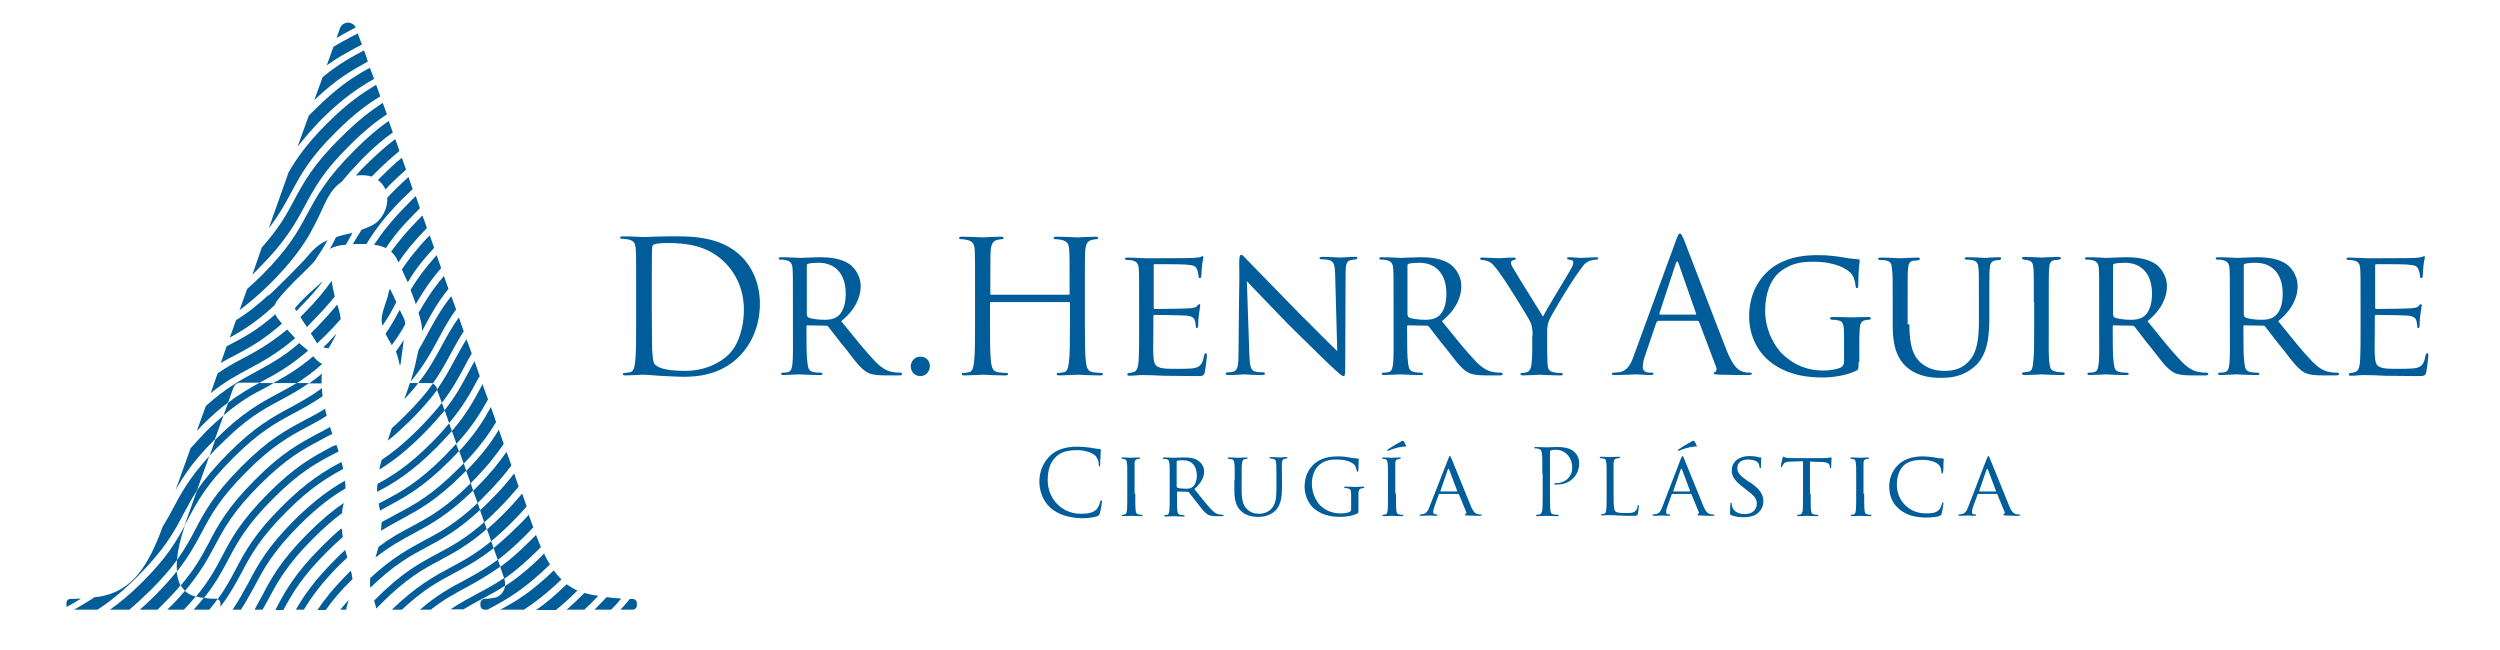 <?xml version="1.0" encoding="UTF-8"?> <svg xmlns="http://www.w3.org/2000/svg" xmlns:xlink="http://www.w3.org/1999/xlink" version="1.1" id="Capa_1" x="0px" y="0px" width="200px" height="52px" viewBox="0 0 697 187" style="enable-background:new 0 0 697 187;" xml:space="preserve"> <style type="text/css"> .st0{fill:#005D99;} </style> <g> <g> <g> <g> <g> <path class="st0" d="M296.3,84.8c0.2,0,0.3-0.1,0.3-0.3v-1.1c0-8.2,0-9.7-0.1-11.4c-0.1-1.8-0.5-2.6-2.3-3 c-0.4-0.1-1.3-0.2-1.8-0.2c-0.2,0-0.4-0.1-0.4-0.3c0-0.3,0.3-0.4,0.8-0.4c2.4,0,5.7,0.2,6,0.2c0.3,0,3.6-0.2,5.2-0.2 c0.6,0,0.8,0.1,0.8,0.4c0,0.2-0.2,0.3-0.4,0.3c-0.4,0-0.7,0.1-1.3,0.2c-1.4,0.3-1.8,1.2-2,3c-0.1,1.7-0.1,3.2-0.1,11.4v9.3 c0,5.1,0,9.2,0.3,11.5c0.2,1.5,0.5,2.7,2.1,2.9c0.7,0.1,1.9,0.2,2.4,0.2c0.3,0,0.4,0.2,0.4,0.3c0,0.3-0.3,0.4-0.8,0.4 c-2.9,0-6.2-0.2-6.5-0.2c-0.3,0-3.6,0.2-5.2,0.2c-0.6,0-0.8-0.1-0.8-0.4c0-0.2,0.1-0.3,0.4-0.3c0.5,0,1.1-0.1,1.6-0.2 c1.1-0.2,1.3-1.4,1.5-2.9c0.3-2.2,0.3-6.4,0.3-11.5v-5.5c0-0.2-0.2-0.3-0.3-0.3h-22.4c-0.2,0-0.3,0.1-0.3,0.3v5.5 c0,5.1,0,9.2,0.3,11.5c0.2,1.5,0.5,2.7,2.1,2.9c0.7,0.1,1.9,0.2,2.4,0.2c0.3,0,0.4,0.2,0.4,0.3c0,0.3-0.3,0.4-0.8,0.4 c-2.9,0-6.2-0.2-6.5-0.2c-0.3,0-3.6,0.2-5.2,0.2c-0.6,0-0.8-0.1-0.8-0.4c0-0.2,0.1-0.3,0.4-0.3c0.5,0,1.1-0.1,1.6-0.2 c1.1-0.2,1.3-1.4,1.5-2.9c0.3-2.2,0.3-6.4,0.3-11.5v-9.3c0-8.2,0-9.7-0.1-11.4c-0.1-1.8-0.5-2.6-2.3-3 c-0.4-0.1-1.3-0.2-1.8-0.2c-0.2,0-0.4-0.1-0.4-0.3c0-0.3,0.3-0.4,0.8-0.4c2.4,0,5.7,0.2,6,0.2c0.3,0,3.6-0.2,5.2-0.2 c0.6,0,0.8,0.1,0.8,0.4c0,0.2-0.2,0.3-0.4,0.3c-0.4,0-0.7,0.1-1.3,0.2c-1.4,0.3-1.8,1.2-2,3c-0.1,1.7-0.1,3.2-0.1,11.4v1.1 c0,0.3,0.2,0.3,0.3,0.3H296.3z"></path> <path class="st0" d="M316.6,87c0-6.9,0-8.2-0.1-9.6c-0.1-1.5-0.5-2.2-2-2.5c-0.3-0.1-0.8-0.1-1.3-0.1c-0.4,0-0.7-0.2-0.7-0.3 c0-0.3,0.3-0.4,0.8-0.4c1.1,0,2.5,0.1,5.4,0.2c0.3,0,12.5,0,13.5-0.1c1.1-0.1,1.6-0.1,2.1-0.3c0.3-0.1,0.4-0.2,0.6-0.2 c0.1,0,0.2,0.1,0.2,0.4c0,0.3-0.3,1.1-0.4,2.4c-0.1,0.9-0.1,1.7-0.2,2.7c0,0.5-0.1,0.8-0.4,0.8c-0.3,0-0.4-0.2-0.4-0.6 c-0.1-0.8-0.2-1.3-0.4-1.7c-0.3-1.1-0.8-1.4-3.4-1.6c-0.7-0.1-8.7-0.1-8.8-0.1c-0.2,0-0.3,0.1-0.3,0.4v12 c0,0.3,0.1,0.5,0.3,0.5c0.6,0,8.8-0.1,9.9-0.2c1.2-0.1,2-0.2,2.4-0.8c0.2-0.3,0.4-0.4,0.6-0.4c0.1,0,0.2,0.1,0.2,0.3 s-0.2,1.3-0.4,2.8c-0.2,1.5-0.2,2.5-0.2,3.2c-0.1,0.4-0.2,0.6-0.4,0.6c-0.3,0-0.3-0.3-0.3-0.7c0-0.3-0.1-0.8-0.2-1.3 c-0.2-0.7-0.5-1.4-2.5-1.6c-1.2-0.1-8.3-0.2-9.1-0.2c-0.3,0-0.4,0.2-0.4,0.4V95c0,1.6-0.1,6.3,0,7.2c0.1,2,0.4,3,1.5,3.4 c0.8,0.4,2.1,0.5,3.9,0.5c1,0,5.5,0.1,6.8-0.3c1.6-0.5,2-1.5,2.4-3.5c0.1-0.5,0.3-0.7,0.5-0.7c0.3,0,0.3,0.5,0.3,0.8 c0,0.4-0.4,3.7-0.6,4.6c-0.2,1.1-0.6,1.2-2.3,1.2c-3.5,0-7.8-0.1-9.6-0.1c-1.8-0.1-4.3-0.2-6.2-0.2c-1.2,0-2.2,0.2-3.5,0.2 c-0.5,0-0.7-0.1-0.7-0.4c0-0.2,0.2-0.4,0.5-0.4c0.3,0,0.7-0.1,1.1-0.2c1-0.2,1.6-0.9,1.7-4.2c0.1-1.8,0.1-4,0.1-8V87z"></path> <path class="st0" d="M345.4,75.5c0-1.6,0.2-2.2,0.6-2.2c0.4,0,1.3,1.1,1.6,1.4c0.5,0.5,7.8,8,15.2,15.6 c4.1,4,9.4,9.5,10.8,10.7l-0.6-22c-0.1-2.9-0.4-3.8-1.8-4.2c-0.9-0.2-1.7-0.2-2.1-0.2c-0.5,0-0.6-0.2-0.6-0.4 c0-0.3,0.4-0.3,1-0.3c2.3,0,4.5,0.2,5,0.2c0.5,0,2.2-0.2,4.2-0.2c0.6,0,0.7,0.1,0.7,0.3c0,0.2-0.2,0.4-0.5,0.4 c-0.3,0.1-0.7,0.1-1.3,0.2c-1.2,0.3-1.6,0.8-1.6,4l-0.1,26.5c0,2.6-0.1,2.9-0.5,2.9s-0.9-0.4-3.5-2.8 c-0.2-0.1-7.6-7.4-12.2-11.9c-5.5-5.7-10.8-11.2-12.1-12.6l0.7,20.7c0.1,3.6,0.4,5,1.7,5.3c0.8,0.2,1.7,0.2,2.2,0.2 c0.4,0,0.6,0.2,0.6,0.4c0,0.3-0.3,0.4-0.8,0.4c-2.9,0-4.8-0.2-5.1-0.2s-2.3,0.2-4.6,0.2c-0.5,0-0.8-0.1-0.8-0.4 c0-0.2,0.2-0.4,0.7-0.4c0.4,0,1,0,1.6-0.2c1.2-0.4,1.4-1.8,1.4-5.7C345.4,76.2,345.5,84.3,345.4,75.5z"></path> <path class="st0" d="M389.8,87c0-7,0-8.2-0.1-9.7c-0.1-1.4-0.5-2.2-2.1-2.5c-0.3-0.1-0.8-0.1-1.3-0.1c-0.4,0-0.6-0.1-0.6-0.3 c0-0.2,0.2-0.4,0.6-0.4c2.3,0,5.5,0.2,5.6,0.2c0.5,0,4.1-0.2,5.5-0.2c3,0,6.2,0.3,8.7,2c1,0.7,3.2,2.9,3.2,6.4 c0,2.9-1.4,6.6-5.6,10c3.9,4.8,7,8.7,9.7,11.5c2.5,2.6,4.1,3,5.6,3.2c0.4,0.1,1.5,0.1,1.6,0.1c0.4,0,0.6,0.2,0.6,0.4 c0,0.3-0.2,0.4-1,0.4h-3.7c-2.5,0-3.6-0.2-4.8-0.6c-2.2-1-3.8-3.3-6.6-6.9c-2.1-2.5-4.2-5.4-5.1-6.5c-0.2-0.2-0.3-0.3-0.6-0.3 l-5.4-0.1c-0.2,0-0.3,0.1-0.3,0.3v0.7c0,4.2,0,8.1,0.3,10c0.2,1.3,0.3,2.3,2.1,2.5c0.5,0.1,1.1,0.1,1.5,0.1 c0.5,0,0.7,0.2,0.7,0.3c0,0.3-0.2,0.4-0.7,0.4c-2.7,0-5.7-0.2-5.9-0.2c-0.8,0-3.2,0.2-4.6,0.2c-0.5,0-0.7-0.1-0.7-0.4 c0-0.2,0.3-0.3,0.6-0.3c0.4,0,0.7,0,1.2-0.1c0.9-0.2,1.2-0.7,1.4-2c0.3-1.9,0.2-6.2,0.2-10.2V87z M393.9,90.7 c0,0.3,0.1,0.5,0.3,0.6c0.7,0.4,2.8,0.7,4.7,0.7c1.1,0,2.4-0.1,3.5-0.8c1.6-1,2.6-3.3,2.6-6.7c0-5.8-3.1-8.9-7.8-8.9 c-1.3,0-2.4,0.1-3.1,0.3c-0.2,0.1-0.3,0.2-0.3,0.5V90.7z"></path> <path class="st0" d="M429.8,96.5c0-2.5-0.4-3.5-1.2-4.9c-0.3-0.6-6.4-10.6-8.1-12.8c-1.4-2-2-2.6-2.7-3.2 c-0.7-0.5-1.4-0.7-2.5-0.8c-0.3,0-0.6-0.2-0.6-0.4c0-0.2,0.2-0.3,0.6-0.3c0.8,0,4.9,0.2,5,0.2c0.3,0,2.1-0.2,4-0.2 c0.5,0,0.7,0.2,0.7,0.3c0,0.2-0.2,0.3-0.6,0.4c-0.7,0.2-0.8,0.4-0.8,0.8c0,0.5,0.3,1.1,0.7,1.7c0.7,1.3,7.7,12.5,8.5,13.8 c0.8-1.8,6.8-11.5,7.5-12.8c1-1.7,1.2-2.2,1.2-2.8c0-0.7-0.6-0.7-1.2-0.8c-0.4-0.1-0.6-0.2-0.6-0.4c0-0.2,0.1-0.3,0.6-0.3 c1.3,0,2.4,0.2,3.2,0.2c0.7,0,3.8-0.2,4.6-0.2c0.5,0,0.6,0.2,0.6,0.3c0,0.3-0.3,0.4-0.6,0.4c-1.1,0.1-1.9,0.2-2.6,0.7 c-0.8,0.5-1.1,1-2,2.2c-3.1,4.2-8.2,12.8-9,14.7c-0.6,1.6-0.5,2.8-0.5,4.2v3.9c0,0.4,0,2.3,0.1,4.2c0.1,1.3,0.2,2.2,1.8,2.5 c0.7,0.2,1.6,0.2,2,0.2c0.4,0,0.6,0.2,0.6,0.3c0,0.3-0.2,0.4-0.6,0.4c-2.6,0-5.9-0.2-6.1-0.2c-0.1,0-3.3,0.2-4.8,0.2 c-0.5,0-0.7-0.2-0.7-0.4c0-0.2,0.2-0.3,0.5-0.3c0.4,0,0.9-0.1,1.3-0.2c0.9-0.2,1.3-1.3,1.4-2.5c0.2-1.9,0.2-3.8,0.2-4.2V96.5z"></path> </g> </g> </g> <g> <g> <g> <path class="st0" d="M465.9,92.4c-0.3,0-0.4,0.2-0.5,0.4l-3.2,9.4c-0.5,1.3-0.7,2.6-0.7,3.5c0,1.1,1,1.5,1.9,1.5 c0.2,0,0.3,0,0.5,0c0.5,0,0.7,0.1,0.7,0.3c0,0.3-0.5,0.4-1,0.4c-1.3,0-3.4-0.2-4-0.2c-0.6,0-3.5,0.2-6,0.2c-0.7,0-1-0.1-1-0.4 c0-0.2,0.3-0.3,0.7-0.3c0.4,0,0.8-0.1,1.3-0.1c2.4-0.3,3.5-2.3,4.4-5l12-32.8c0.6-1.7,0.8-2.1,1.2-2.1c0.3,0,0.5,0.3,1.2,1.9 c0.8,2,9.1,23.8,12.3,31.9c1.9,4.7,3.4,5.5,4.5,5.9c0.8,0.3,1.6,0.3,2.1,0.3c0.3,0,0.6,0.1,0.6,0.3c0,0.3-0.5,0.4-1.1,0.4 c-0.8,0-4.6,0-8.3-0.1c-1-0.1-1.6-0.1-1.6-0.4c0-0.2,0.2-0.3,0.4-0.4c0.3-0.1,0.6-0.6,0.3-1.4l-4.9-13 c-0.1-0.2-0.2-0.3-0.5-0.3H465.9z M476.6,90.5c0.3,0,0.3-0.2,0.2-0.4l-5-14.3c-0.3-0.8-0.5-0.8-0.8,0l-4.7,14.3 c-0.1,0.3,0,0.4,0.2,0.4H476.6z"></path> <path class="st0" d="M523.6,104.1c0,2.1-0.1,2.2-0.6,2.5c-2.9,1.5-7.1,2-9.7,2c-3.4,0-10.1-0.3-15.5-4.8 c-2.9-2.4-5.7-6.8-5.7-12.8c0-7.2,3.6-12.3,8-14.9c4.1-2.4,8.6-2.7,11.8-2.7c3.4,0,5.7,0.4,7.6,0.7c0.8,0.2,2.9,0.4,4,0.5 c0.4,0,0.4,0.2,0.4,0.4c0,0.6-0.4,2.2-0.4,6.9c0,0.7-0.1,1-0.4,1c-0.3,0-0.3-0.3-0.4-0.6c0-0.5-0.2-2.1-1-3.3 c-1.2-1.7-5-3.7-10.9-3.7c-2.9,0-6.2,0.1-9.7,2.8c-2.7,2.1-4.4,6.1-4.4,11.3c0,6.3,3.4,10.9,4.8,12.3c3.5,3.4,7.4,4.9,12,4.9 c1.5,0,3.8-0.3,5-0.9c0.5-0.3,0.9-0.8,0.9-1.6v-7.6c0-3.5-0.3-4.2-2.1-4.4c-0.3-0.1-0.8-0.1-1.3-0.1c-0.4,0-0.6-0.2-0.6-0.4 c0-0.3,0.2-0.4,0.8-0.4c2.1,0,5.2,0.1,5.4,0.1c0.2,0,3.3-0.1,4.8-0.1c0.5,0,0.7,0.1,0.7,0.4c0,0.2-0.2,0.4-0.6,0.4 c-0.4,0-0.5,0-0.9,0.1c-1.3,0.2-1.6,1.1-1.7,2.6s-0.1,2.9-0.1,4.8V104.1z"></path> <path class="st0" d="M538.2,93.3c0,6.4,1.2,9.2,3.2,11c2.3,2,4.8,2.4,7,2.4c2.7,0,5.2-0.7,7.2-3.1c2.1-2.4,2.6-6.4,2.6-11V87 c0-6.9,0-8.1-0.1-9.6c-0.1-1.5-0.3-2.3-2-2.6c-0.4-0.1-1-0.1-1.5-0.1c-0.3,0-0.5-0.2-0.5-0.3c0-0.3,0.3-0.4,0.7-0.4 c2.3,0,4.9,0.2,5.1,0.2c0.3,0,2.5-0.2,4-0.2c0.5,0,0.7,0.1,0.7,0.4c0,0.2-0.2,0.4-0.5,0.4c-0.3,0-0.4,0-1,0.1 c-1.5,0.2-1.7,1.1-1.8,2.6c-0.1,1.4-0.1,2.6-0.1,9.6v4.7c0,4.8-0.5,10.5-4.3,13.7c-3.4,2.9-6.8,3.2-9.7,3.2 c-1.5,0-6.4,0-9.9-3.2c-2.3-2.1-3.9-5.3-3.9-11.8V87c0-7,0-8.2-0.2-9.6c-0.1-1.4-0.3-2.3-2-2.5c-0.3-0.1-1-0.1-1.4-0.1 c-0.4,0-0.6-0.2-0.6-0.3c0-0.3,0.2-0.4,0.8-0.4c2.3,0,5.1,0.2,5.5,0.2c0.4,0,3.5-0.2,5-0.2c0.6,0,0.7,0.1,0.7,0.4 c0,0.3-0.4,0.4-0.6,0.4c-0.3,0-0.7,0.1-1.2,0.1c-1.3,0.2-1.5,1.1-1.6,2.5c-0.1,1.4-0.1,2.6-0.1,9.6V93.3z"></path> <path class="st0" d="M574,87c0-7,0-8.2-0.1-9.7c-0.1-1.4-0.4-2.2-1.5-2.4c-0.5-0.1-0.9-0.1-1.2-0.2c-0.4-0.1-0.6-0.2-0.6-0.4 c0-0.3,0.2-0.4,0.8-0.4c1.6,0,4.7,0.2,4.8,0.2c0.2,0,3.3-0.2,4.8-0.2c0.5,0,0.8,0.1,0.8,0.4c0,0.2-0.2,0.3-0.6,0.4 c-0.3,0.1-0.6,0.1-1,0.1c-1.5,0.2-1.7,1-1.8,2.5c-0.1,1.4-0.1,2.6-0.1,9.6v7.9c0,4.1-0.1,7.8,0.2,9.7c0.2,1.5,0.4,2.1,1.8,2.4 c0.7,0.2,1.8,0.2,2,0.2c0.5,0.1,0.6,0.2,0.6,0.4c0,0.2-0.2,0.4-0.7,0.4c-2.7,0-5.8-0.2-6-0.2c-0.2,0-3.3,0.2-4.8,0.2 c-0.5,0-0.8-0.1-0.8-0.4c0-0.2,0.2-0.4,0.7-0.4c0.3,0,0.8-0.1,1.3-0.2c0.9-0.2,1.1-1.3,1.2-2.5c0.3-1.9,0.3-5.7,0.3-9.6V87z"></path> <path class="st0" d="M592.8,87c0-7,0-8.2-0.1-9.7c-0.1-1.4-0.5-2.2-2.1-2.5c-0.3-0.1-0.8-0.1-1.3-0.1c-0.4,0-0.6-0.1-0.6-0.3 c0-0.2,0.2-0.4,0.6-0.4c2.3,0,5.5,0.2,5.6,0.2c0.5,0,4.1-0.2,5.5-0.2c3,0,6.2,0.3,8.7,2c1,0.7,3.2,2.9,3.2,6.4 c0,2.9-1.4,6.6-5.6,10c3.9,4.8,7,8.7,9.7,11.5c2.5,2.6,4.1,3,5.6,3.2c0.4,0.1,1.5,0.1,1.6,0.1c0.4,0,0.6,0.2,0.6,0.4 c0,0.3-0.2,0.4-1,0.4h-3.7c-2.5,0-3.6-0.2-4.8-0.6c-2.2-1-3.8-3.3-6.6-6.9c-2.1-2.5-4.2-5.4-5.1-6.5c-0.2-0.2-0.3-0.3-0.6-0.3 l-5.4-0.1c-0.2,0-0.3,0.1-0.3,0.3v0.7c0,4.2,0,8.1,0.3,10c0.2,1.3,0.3,2.3,2.1,2.5c0.5,0.1,1.1,0.1,1.5,0.1 c0.5,0,0.7,0.2,0.7,0.3c0,0.3-0.2,0.4-0.7,0.4c-2.7,0-5.7-0.2-5.9-0.2c-0.8,0-3.2,0.2-4.6,0.2c-0.5,0-0.7-0.1-0.7-0.4 c0-0.2,0.3-0.3,0.6-0.3c0.4,0,0.7,0,1.2-0.1c0.9-0.2,1.2-0.7,1.4-2c0.3-1.9,0.2-6.2,0.2-10.2V87z M596.9,90.7 c0,0.3,0.1,0.5,0.3,0.6c0.7,0.4,2.8,0.7,4.7,0.7c1.1,0,2.4-0.1,3.5-0.8c1.6-1,2.6-3.3,2.6-6.7c0-5.8-3.1-8.9-7.8-8.9 c-1.3,0-2.4,0.1-3.1,0.3c-0.2,0.1-0.3,0.2-0.3,0.5V90.7z"></path> <path class="st0" d="M630.4,87c0-7,0-8.2-0.1-9.7c-0.1-1.4-0.5-2.2-2.1-2.5c-0.3-0.1-0.8-0.1-1.3-0.1c-0.4,0-0.6-0.1-0.6-0.3 c0-0.2,0.2-0.4,0.6-0.4c2.3,0,5.5,0.2,5.6,0.2c0.5,0,4.1-0.2,5.5-0.2c3,0,6.2,0.3,8.7,2c1,0.7,3.2,2.9,3.2,6.4 c0,2.9-1.4,6.6-5.6,10c3.9,4.8,7,8.7,9.7,11.5c2.5,2.6,4.1,3,5.6,3.2c0.4,0.1,1.5,0.1,1.6,0.1c0.4,0,0.6,0.2,0.6,0.4 c0,0.3-0.2,0.4-1,0.4h-3.7c-2.5,0-3.6-0.2-4.8-0.6c-2.2-1-3.8-3.3-6.6-6.9c-2.1-2.5-4.2-5.4-5.1-6.5c-0.2-0.2-0.3-0.3-0.6-0.3 l-5.4-0.1c-0.2,0-0.3,0.1-0.3,0.3v0.7c0,4.2,0,8.1,0.3,10c0.2,1.3,0.3,2.3,2.1,2.5c0.5,0.1,1.1,0.1,1.5,0.1 c0.5,0,0.7,0.2,0.7,0.3c0,0.3-0.2,0.4-0.7,0.4c-2.7,0-5.7-0.2-5.9-0.2c-0.8,0-3.2,0.2-4.6,0.2c-0.5,0-0.7-0.1-0.7-0.4 c0-0.2,0.3-0.3,0.6-0.3c0.4,0,0.7,0,1.2-0.1c0.9-0.2,1.2-0.7,1.4-2c0.3-1.9,0.2-6.2,0.2-10.2V87z M634.5,90.7 c0,0.3,0.1,0.5,0.3,0.6c0.7,0.4,2.8,0.7,4.7,0.7c1.1,0,2.4-0.1,3.5-0.8c1.6-1,2.6-3.3,2.6-6.7c0-5.8-3.1-8.9-7.8-8.9 c-1.3,0-2.4,0.1-3.1,0.3c-0.2,0.1-0.3,0.2-0.3,0.5V90.7z"></path> <path class="st0" d="M668,87c0-6.9,0-8.2-0.1-9.6c-0.1-1.5-0.5-2.2-2-2.5c-0.3-0.1-0.8-0.1-1.3-0.1c-0.4,0-0.7-0.2-0.7-0.3 c0-0.3,0.3-0.4,0.8-0.4c1.1,0,2.5,0.1,5.4,0.2c0.3,0,12.5,0,13.5-0.1s1.6-0.1,2.1-0.3c0.3-0.1,0.4-0.2,0.6-0.2 c0.1,0,0.2,0.1,0.2,0.4c0,0.3-0.3,1.1-0.4,2.4c-0.1,0.9-0.1,1.7-0.2,2.7c0,0.5-0.1,0.8-0.4,0.8c-0.3,0-0.4-0.2-0.4-0.6 c-0.1-0.8-0.2-1.3-0.4-1.7c-0.3-1.1-0.8-1.4-3.4-1.6c-0.7-0.1-8.7-0.1-8.8-0.1c-0.2,0-0.3,0.1-0.3,0.4v12 c0,0.3,0.1,0.5,0.3,0.5c0.6,0,8.8-0.1,9.9-0.2c1.2-0.1,2-0.2,2.4-0.8c0.2-0.3,0.4-0.4,0.6-0.4c0.1,0,0.2,0.1,0.2,0.3 s-0.2,1.3-0.4,2.8c-0.2,1.5-0.2,2.5-0.2,3.2c-0.1,0.4-0.2,0.6-0.4,0.6c-0.3,0-0.3-0.3-0.3-0.7c0-0.3-0.1-0.8-0.2-1.3 c-0.2-0.7-0.5-1.4-2.5-1.6c-1.2-0.1-8.3-0.2-9.1-0.2c-0.3,0-0.4,0.2-0.4,0.4V95c0,1.6-0.1,6.3,0,7.2c0.1,2,0.4,3,1.5,3.4 c0.8,0.4,2.1,0.5,3.9,0.5c1,0,5.5,0.1,6.8-0.3c1.6-0.5,2-1.5,2.4-3.5c0.1-0.5,0.3-0.7,0.5-0.7c0.3,0,0.3,0.5,0.3,0.8 c0,0.4-0.4,3.7-0.6,4.6c-0.2,1.1-0.6,1.2-2.3,1.2c-3.5,0-7.8-0.1-9.6-0.1c-1.8-0.1-4.3-0.2-6.2-0.2c-1.2,0-2.2,0.2-3.5,0.2 c-0.5,0-0.7-0.1-0.7-0.4c0-0.2,0.2-0.4,0.5-0.4c0.3,0,0.7-0.1,1.1-0.2c1-0.2,1.6-0.9,1.7-4.2c0.1-1.8,0.1-4,0.1-8V87z"></path> </g> </g> </g> <g> <g> <g> <g> <path class="st0" d="M171.9,83.3c0-8.2,0-9.7-0.1-11.4c-0.1-1.8-0.4-2.6-2.1-3c-0.4-0.1-1.3-0.2-1.8-0.2 c-0.4,0-0.6-0.1-0.6-0.3c0-0.3,0.3-0.4,0.8-0.4c2.4,0,5.7,0.2,6,0.2c0.6,0,4-0.2,7.1-0.2c5.2,0,14.9-0.5,21.2,6 c2.6,2.7,5.1,7.1,5.1,13.4c0,6.7-2.7,11.8-5.7,14.9c-2.3,2.4-7,6.1-16,6.1c-2.3,0-5.1-0.2-7.3-0.3c-2.3-0.2-4.1-0.3-4.4-0.3 c-0.1,0-1,0-2.1,0.1c-1.1,0-2.3,0.1-3.1,0.1c-0.6,0-0.8-0.1-0.8-0.4c0-0.2,0.1-0.3,0.5-0.3c0.6-0.1,1-0.1,1.5-0.2 c1.1-0.2,1.3-1.4,1.5-2.9c0.3-2.2,0.3-6.4,0.3-11.5V83.3z M176.4,89.1c0,5.6,0.1,10.5,0.1,11.5c0.1,1.3,0.2,3.4,0.6,4 c0.7,1,2.7,2.1,9,2.1c4.9,0,9.5-1.8,12.6-4.9c2.7-2.7,4.2-7.8,4.2-12.6c0-6.7-2.9-11-5.1-13.3c-5-5.2-11-6-17.3-6 c-1.1,0-3,0.2-3.4,0.4c-0.5,0.2-0.6,0.5-0.6,1.1c-0.1,1.8-0.1,7.2-0.1,11.3V89.1z"></path> <path class="st0" d="M217,87c0-7,0-8.2-0.1-9.7c-0.1-1.4-0.5-2.2-2.1-2.5c-0.3-0.1-0.8-0.1-1.3-0.1c-0.4,0-0.6-0.1-0.6-0.3 c0-0.2,0.2-0.4,0.6-0.4c2.3,0,5.5,0.2,5.6,0.2c0.5,0,4.1-0.2,5.5-0.2c3,0,6.2,0.3,8.7,2c1,0.7,3.2,2.9,3.2,6.4 c0,2.9-1.4,6.6-5.6,10c3.9,4.8,7,8.7,9.7,11.5c2.5,2.6,4.1,3,5.6,3.2c0.4,0.1,1.5,0.1,1.6,0.1c0.4,0,0.6,0.2,0.6,0.4 c0,0.3-0.2,0.4-1,0.4h-3.7c-2.5,0-3.6-0.2-4.8-0.6c-2.2-1-3.8-3.3-6.6-6.9c-2.1-2.5-4.2-5.4-5.1-6.5c-0.2-0.2-0.3-0.3-0.6-0.3 l-5.4-0.1c-0.2,0-0.3,0.1-0.3,0.3v0.7c0,4.2,0,8.1,0.3,10c0.2,1.3,0.3,2.3,2.1,2.5c0.5,0.1,1.1,0.1,1.5,0.1 c0.5,0,0.7,0.2,0.7,0.3c0,0.3-0.2,0.4-0.7,0.4c-2.7,0-5.7-0.2-5.9-0.2c-0.8,0-3.2,0.2-4.6,0.2c-0.5,0-0.7-0.1-0.7-0.4 c0-0.2,0.3-0.3,0.6-0.3c0.4,0,0.7,0,1.2-0.1c0.9-0.2,1.2-0.7,1.4-2c0.3-1.9,0.2-6.2,0.2-10.2V87z M221.1,90.7 c0,0.3,0.1,0.5,0.3,0.6c0.7,0.4,2.8,0.7,4.7,0.7c1.1,0,2.4-0.1,3.5-0.8c1.6-1,2.6-3.3,2.6-6.7c0-5.8-3.1-8.9-7.8-8.9 c-1.3,0-2.4,0.1-3.1,0.3c-0.2,0.1-0.3,0.2-0.3,0.5V90.7z"></path> <path class="st0" d="M250.9,105.4c0-1.2,0.9-2.8,2.8-2.8c1.5,0,2.7,1.1,2.7,2.7c0,1.6-1.2,2.9-2.7,2.9 C251.8,108.2,250.9,106.7,250.9,105.4z"></path> </g> </g> </g> </g> </g> <g> <g> <g> <path class="st0" d="M291.1,146.1c-2.5-2.3-3.2-5.3-3.2-7.7c0-1.8,0.6-4.8,2.9-7.1c1.6-1.6,4-2.8,8-2.8c1,0,2.5,0.1,3.8,0.3 c1,0.2,1.8,0.3,2.7,0.4c0.3,0,0.3,0.1,0.3,0.3c0,0.2-0.1,0.5-0.1,1.5c-0.1,0.9-0.1,2.3-0.1,2.7c0,0.4-0.1,0.5-0.2,0.5 c-0.2,0-0.2-0.2-0.2-0.5c0-1-0.4-2.1-1.1-2.7c-0.9-0.8-2.9-1.5-5.2-1.5c-3.5,0-5.1,1-6,1.9c-1.9,1.8-2.4,4.2-2.4,6.8 c0,5,3.8,9.6,9.5,9.6c2,0,3.5-0.2,4.6-1.3c0.5-0.6,0.9-1.7,1-2.2c0.1-0.3,0.1-0.4,0.3-0.4c0.1,0,0.2,0.2,0.2,0.4 c0,0.2-0.3,2.5-0.6,3.4c-0.2,0.5-0.2,0.5-0.7,0.8c-1,0.4-3,0.6-4.7,0.6C295.9,148.9,293.2,147.9,291.1,146.1z"></path> <path class="st0" d="M315.5,142c0,2.1,0,3.9,0.1,4.8c0.1,0.7,0.2,1.1,0.8,1.2c0.3,0.1,0.8,0.1,1,0.1c0.1,0,0.2,0.1,0.2,0.2 c0,0.1-0.1,0.2-0.4,0.2c-1.3,0-2.8-0.1-2.9-0.1c-0.1,0-1.6,0.1-2.3,0.1c-0.2,0-0.4-0.1-0.4-0.2c0-0.1,0.1-0.2,0.2-0.2 c0.2,0,0.5-0.1,0.7-0.1c0.4-0.1,0.5-0.5,0.6-1.2c0.1-0.9,0.1-2.7,0.1-4.8v-3.9c0-3.5,0-4.1-0.1-4.8c-0.1-0.8-0.2-1.1-0.7-1.2 c-0.3-0.1-0.5-0.1-0.7-0.1c-0.1,0-0.2-0.1-0.2-0.2c0-0.1,0.1-0.2,0.4-0.2c0.8,0,2.2,0.1,2.3,0.1c0.1,0,1.6-0.1,2.3-0.1 c0.3,0,0.4,0.1,0.4,0.2c0,0.1-0.1,0.2-0.2,0.2c-0.2,0-0.3,0-0.6,0.1c-0.6,0.1-0.8,0.4-0.8,1.2c0,0.7,0,1.3,0,4.8V142z"></path> <path class="st0" d="M325.4,138.1c0-3.5,0-4.1-0.1-4.8c-0.1-0.8-0.2-1.1-0.9-1.2c-0.2,0-0.6-0.1-0.8-0.1c-0.1,0-0.2-0.1-0.2-0.2 c0-0.1,0.1-0.2,0.4-0.2c1,0,2.6,0.1,2.7,0.1c0.2,0,2.2-0.1,2.9-0.1c1.5,0,3.1,0.1,4.3,1c0.6,0.4,1.6,1.5,1.6,3 c0,1.6-0.7,3.2-2.8,5.1c1.9,2.4,3.5,4.4,4.8,5.8c1.2,1.3,2,1.5,2.6,1.5c0.4,0.1,0.7,0.1,0.8,0.1c0.1,0,0.2,0.1,0.2,0.2 c0,0.1-0.1,0.2-0.5,0.2h-1.4c-1.3,0-1.9-0.1-2.5-0.4c-1-0.5-1.8-1.6-3.1-3.3c-1-1.2-2-2.6-2.5-3.2c-0.1-0.1-0.2-0.1-0.3-0.1 l-2.9-0.1c-0.1,0-0.2,0.1-0.2,0.2v0.5c0,2.1,0,3.9,0.1,4.8c0.1,0.7,0.2,1.1,0.9,1.2c0.3,0.1,0.8,0.1,1,0.1 c0.2,0,0.2,0.1,0.2,0.2c0,0.1-0.1,0.2-0.4,0.2c-1.3,0-2.7-0.1-2.8-0.1c0,0-1.6,0.1-2.3,0.1c-0.2,0-0.4-0.1-0.4-0.2 c0-0.1,0.1-0.2,0.2-0.2c0.2,0,0.5-0.1,0.7-0.1c0.4-0.1,0.5-0.5,0.6-1.2c0.1-0.9,0.1-2.7,0.1-4.8V138.1z M327.4,140 c0,0.1,0.1,0.2,0.2,0.3c0.3,0.2,1.5,0.3,2.5,0.3c0.5,0,1.2,0,1.7-0.4c0.8-0.5,1.4-1.7,1.4-3.4c0-2.8-1.5-4.4-4-4.4 c-0.7,0-1.4,0.1-1.6,0.1c-0.1,0.1-0.2,0.1-0.2,0.3V140z"></path> <path class="st0" d="M344.1,138.1c0-3.5,0-4.1-0.1-4.8c-0.1-0.7-0.2-1.1-0.9-1.2c-0.2,0-0.6-0.1-0.8-0.1c-0.1,0-0.2-0.1-0.2-0.2 c0-0.1,0.1-0.2,0.4-0.2c1,0,2.4,0.1,2.6,0.1c0.2,0,1.6-0.1,2.3-0.1c0.3,0,0.4,0.1,0.4,0.2c0,0.1-0.1,0.2-0.2,0.2 c-0.2,0-0.3,0-0.6,0.1c-0.6,0.1-0.7,0.5-0.8,1.2c-0.1,0.7-0.1,1.3-0.1,4.8v3.1c0,3.2,0.7,4.6,1.7,5.4c1.1,1,2.1,1.2,3.4,1.2 c1.4,0,2.8-0.6,3.6-1.6c1.1-1.3,1.3-3.1,1.3-5.4v-2.8c0-3.5,0-4.1-0.1-4.8c0-0.7-0.2-1.1-0.9-1.2c-0.2,0-0.6-0.1-0.8-0.1 c-0.1,0-0.2-0.1-0.2-0.2c0-0.1,0.1-0.2,0.4-0.2c1,0,2.4,0.1,2.5,0.1c0.2,0,1.3-0.1,1.9-0.1c0.3,0,0.4,0.1,0.4,0.2 c0,0.1-0.1,0.2-0.2,0.2c-0.2,0-0.3,0-0.6,0.1c-0.6,0.1-0.8,0.5-0.8,1.2c-0.1,0.7,0,1.3,0,4.8v2.4c0,2.4-0.3,5.1-2.1,6.7 c-1.7,1.4-3.5,1.6-4.8,1.6c-0.8,0-3.2-0.1-4.8-1.6c-1.1-1-2-2.6-2-5.8V138.1z"></path> <path class="st0" d="M377.6,142.8c0-1.8-0.1-2.1-1-2.3c-0.2,0-0.6-0.1-0.8-0.1c-0.1,0-0.2-0.1-0.2-0.2c0-0.2,0.1-0.2,0.4-0.2 c1,0,2.6,0.1,2.7,0.1c0.1,0,1.5-0.1,2.3-0.1c0.3,0,0.4,0,0.4,0.2c0,0.1-0.1,0.2-0.2,0.2c-0.2,0-0.3,0-0.6,0.1 c-0.6,0.1-0.8,0.4-0.9,1.2c0,0.7,0,1.4,0,2.3v2.5c0,1,0,1-0.3,1.2c-1.5,0.8-3.6,1-4.9,1c-1.8,0-5-0.2-7.6-2.4 c-1.4-1.2-2.7-3.6-2.7-6.3c0-3.6,1.8-6.1,3.8-7.3c2.1-1.3,4.4-1.4,6.1-1.4c1.5,0,3.1,0.3,3.5,0.4c0.5,0.1,1.3,0.2,1.9,0.2 c0.2,0,0.3,0.1,0.3,0.2c0,0.3-0.1,0.9-0.1,3.1c0,0.4-0.1,0.5-0.3,0.5c-0.1,0-0.2-0.1-0.2-0.3c0-0.3-0.2-0.9-0.5-1.5 c-0.6-0.8-2.3-1.7-5.3-1.7c-1.4,0-3.1,0.1-4.8,1.4c-1.3,1-2.3,3-2.3,5.6c0,3.1,1.6,5.4,2.4,6.2c1.8,1.7,3.8,2.3,5.9,2.3 c0.8,0,1.9-0.1,2.5-0.4c0.3-0.2,0.5-0.3,0.5-0.7V142.8z"></path> <path class="st0" d="M390.5,142c0,2.1,0,3.9,0.1,4.8c0.1,0.7,0.2,1.1,0.8,1.2c0.3,0.1,0.8,0.1,1,0.1c0.1,0,0.2,0.1,0.2,0.2 c0,0.1-0.1,0.2-0.4,0.2c-1.3,0-2.8-0.1-2.9-0.1c-0.1,0-1.6,0.1-2.3,0.1c-0.2,0-0.4-0.1-0.4-0.2c0-0.1,0.1-0.2,0.2-0.2 c0.2,0,0.5-0.1,0.7-0.1c0.4-0.1,0.5-0.5,0.6-1.2c0.1-0.9,0.1-2.7,0.1-4.8v-3.9c0-3.5,0-4.1-0.1-4.8c-0.1-0.8-0.2-1.1-0.7-1.2 c-0.3-0.1-0.5-0.1-0.7-0.1c-0.1,0-0.2-0.1-0.2-0.2c0-0.1,0.1-0.2,0.4-0.2c0.8,0,2.2,0.1,2.3,0.1c0.1,0,1.6-0.1,2.3-0.1 c0.3,0,0.4,0.1,0.4,0.2c0,0.1-0.1,0.2-0.2,0.2c-0.2,0-0.3,0-0.6,0.1c-0.6,0.1-0.8,0.4-0.8,1.2c0,0.7,0,1.3,0,4.8V142z M393.4,128.2c0.1,0.2,0,0.3-0.1,0.3c-0.1,0-0.3-0.1-0.8,0c-1.3,0.1-3.1,0.7-4,1.1c-0.2,0.1-0.3,0.1-0.4,0.1 c-0.1,0-0.1-0.1-0.1-0.2c0-0.1,0.1-0.1,0.2-0.2c0.9-0.7,3.4-2.1,3.6-2.2c0.4-0.3,0.6-0.3,0.7-0.3c0.1,0,0.1,0.1,0.3,0.2 C392.9,127.3,393.1,127.7,393.4,128.2z"></path> <path class="st0" d="M405.5,132.1c0.3-0.7,0.4-0.9,0.5-0.9c0.2,0,0.3,0.3,0.5,0.8c0.4,0.9,4.1,10.1,5.5,13.5 c0.8,2,1.5,2.3,2,2.4c0.3,0.1,0.7,0.1,0.9,0.1c0.1,0,0.3,0.1,0.3,0.2c0,0.1-0.3,0.2-0.5,0.2c-0.3,0-2,0-3.6-0.1 c-0.4,0-0.8,0-0.8-0.2c0-0.1,0.1-0.1,0.2-0.2c0.1-0.1,0.4-0.2,0.2-0.6l-2.1-5.1c-0.1-0.1-0.1-0.1-0.2-0.1H403 c-0.1,0-0.2,0.1-0.2,0.2l-1.3,3.6c-0.2,0.5-0.3,1.1-0.3,1.5c0,0.4,0.4,0.6,0.8,0.6h0.2c0.2,0,0.2,0.1,0.2,0.2 c0,0.1-0.1,0.2-0.3,0.2c-0.5,0-1.8-0.1-2.1-0.1c-0.2,0-1.4,0.1-2.3,0.1c-0.3,0-0.4-0.1-0.4-0.2c0-0.1,0.1-0.2,0.2-0.2 c0.2,0,0.5,0,0.7-0.1c1-0.1,1.5-0.9,1.9-2L405.5,132.1z M408,141.4c0.1,0,0.1-0.1,0.1-0.2l-2.3-6.1c-0.1-0.3-0.3-0.3-0.4,0 l-2.1,6.1c0,0.1,0,0.2,0.1,0.2H408z"></path> <path class="st0" d="M432.6,136.3c0-4.1,0-4.8-0.1-5.7c-0.1-0.9-0.3-1.3-1.1-1.5c-0.2-0.1-0.7-0.1-0.9-0.1 c-0.1,0-0.2-0.1-0.2-0.2c0-0.2,0.1-0.2,0.4-0.2c1.2,0,2.7,0.1,3,0.1c0.6,0,2.1-0.1,3.3-0.1c3.3,0,4.5,1.1,4.9,1.5 c0.6,0.5,1.3,1.7,1.3,3.1c0,3.7-2.7,6.2-6.4,6.2c-0.1,0-0.4,0-0.5,0c-0.1,0-0.3-0.1-0.3-0.2c0-0.2,0.2-0.2,0.7-0.2 c2.5,0,4.5-1.9,4.5-4.3c0-0.9-0.1-2.6-1.5-4c-1.4-1.4-3-1.3-3.6-1.3c-0.4,0-0.9,0.1-1.1,0.2c-0.2,0.1-0.2,0.2-0.2,0.5v10.8 c0,2.5,0,4.6,0.1,5.7c0.1,0.8,0.2,1.3,1,1.4c0.4,0.1,0.9,0.1,1.2,0.1c0.2,0,0.2,0.1,0.2,0.2c0,0.1-0.1,0.2-0.4,0.2 c-1.4,0-3.1-0.1-3.2-0.1c-0.1,0-1.7,0.1-2.5,0.1c-0.3,0-0.4-0.1-0.4-0.2c0-0.1,0.1-0.2,0.2-0.2c0.2,0,0.5-0.1,0.8-0.1 c0.5-0.1,0.7-0.7,0.8-1.4c0.1-1.1,0.1-3.2,0.1-5.7V136.3z"></path> <path class="st0" d="M453.1,142.1c0,3.3,0.1,4.6,0.5,5c0.4,0.4,1.3,0.5,3.1,0.5c1.2,0,2.2,0,2.8-0.7c0.3-0.3,0.5-0.8,0.5-1.3 c0-0.2,0.1-0.3,0.2-0.3c0.1,0,0.2,0.1,0.2,0.3c0,0.2-0.2,1.6-0.3,2.2c-0.2,0.5-0.2,0.6-1.5,0.6c-1.6,0-2.9,0-4-0.1 c-1,0-1.8-0.1-2.5-0.1c-0.1,0-0.5,0-0.9,0c-0.5,0-1,0.1-1.3,0.1c-0.2,0-0.4-0.1-0.4-0.2c0-0.1,0.1-0.2,0.2-0.2 c0.2,0,0.5-0.1,0.7-0.1c0.4-0.1,0.5-0.5,0.6-1.2c0.1-0.9,0.1-2.7,0.1-4.8v-3.9c0-3.5,0-4.1-0.1-4.8c-0.1-0.8-0.2-1.1-0.9-1.2 c-0.2,0-0.6-0.1-0.8-0.1c-0.1,0-0.2-0.1-0.2-0.2c0-0.1,0.1-0.2,0.4-0.2c1,0,2.5,0.1,2.6,0.1c0.1,0,1.8-0.1,2.5-0.1 c0.2,0,0.4,0.1,0.4,0.2c0,0.1-0.1,0.2-0.2,0.2c-0.2,0-0.5,0-0.8,0.1c-0.7,0.1-0.8,0.5-0.9,1.3c0,0.7,0,1.3,0,4.8V142.1z"></path> <path class="st0" d="M472.4,132.1c0.3-0.7,0.4-0.9,0.5-0.9c0.2,0,0.3,0.3,0.5,0.8c0.4,0.9,4.1,10.1,5.5,13.5 c0.8,2,1.5,2.3,2,2.4c0.3,0.1,0.7,0.1,0.9,0.1c0.1,0,0.3,0.1,0.3,0.2c0,0.1-0.3,0.2-0.5,0.2c-0.3,0-2,0-3.6-0.1 c-0.4,0-0.8,0-0.8-0.2c0-0.1,0.1-0.1,0.2-0.2c0.1-0.1,0.4-0.2,0.2-0.6l-2.1-5.1c-0.1-0.1-0.1-0.1-0.2-0.1H470 c-0.1,0-0.2,0.1-0.2,0.2l-1.3,3.6c-0.2,0.5-0.3,1.1-0.3,1.5c0,0.4,0.4,0.6,0.8,0.6h0.2c0.2,0,0.2,0.1,0.2,0.2 c0,0.1-0.1,0.2-0.3,0.2c-0.5,0-1.8-0.1-2.1-0.1c-0.2,0-1.4,0.1-2.3,0.1c-0.3,0-0.4-0.1-0.4-0.2c0-0.1,0.1-0.2,0.2-0.2 c0.2,0,0.5,0,0.7-0.1c1-0.1,1.5-0.9,1.9-2L472.4,132.1z M475,141.4c0.1,0,0.1-0.1,0.1-0.2l-2.3-6.1c-0.1-0.3-0.3-0.3-0.4,0 l-2.1,6.1c0,0.1,0,0.2,0.1,0.2H475z M477,128.2c0.1,0.2,0,0.3-0.1,0.3c-0.1,0-0.3-0.1-0.8,0c-1.3,0.1-3.1,0.7-4,1.1 c-0.2,0.1-0.3,0.1-0.4,0.1s-0.1-0.1-0.1-0.2c0-0.1,0.1-0.1,0.2-0.2c0.9-0.7,3.4-2.1,3.6-2.2c0.4-0.3,0.6-0.3,0.7-0.3 c0.1,0,0.1,0.1,0.3,0.2C476.6,127.3,476.8,127.7,477,128.2z"></path> <path class="st0" d="M486.9,148.2c-0.3-0.2-0.3-0.2-0.3-0.8c0-1.1,0.1-2,0.1-2.4c0-0.2,0.1-0.4,0.2-0.4c0.1,0,0.2,0.1,0.2,0.3 c0,0.2,0,0.5,0.1,0.8c0.4,1.6,2.1,2.2,3.6,2.2c2.3,0,3.5-1.3,3.5-3c0-1.6-0.9-2.4-2.9-3.9l-1-0.8c-2.5-1.9-3.3-3.2-3.3-4.8 c0-2.6,2.1-4.2,5.1-4.2c0.9,0,1.8,0.1,2.4,0.3c0.4,0.1,0.6,0.1,0.8,0.1c0.2,0,0.2,0,0.2,0.2c0,0.1-0.1,0.8-0.1,2.4 c0,0.3,0,0.5-0.2,0.5c-0.2,0-0.2-0.1-0.2-0.3c0-0.3-0.2-0.9-0.3-1.1c-0.2-0.3-0.9-1.1-3-1.1c-1.7,0-3.1,0.8-3.1,2.4 c0,1.4,0.7,2.2,3,3.8l0.7,0.4c2.8,1.9,3.8,3.5,3.8,5.4c0,1.3-0.5,2.7-2.1,3.8c-1,0.6-2.4,0.8-3.7,0.8 C489.2,148.8,487.9,148.6,486.9,148.2z"></path> <path class="st0" d="M509.8,142c0,2.1,0,3.9,0.1,4.8c0.1,0.7,0.2,1.1,0.9,1.2c0.3,0.1,0.8,0.1,1,0.1c0.2,0,0.2,0.1,0.2,0.2 c0,0.1-0.1,0.2-0.4,0.2c-1.3,0-2.7-0.1-2.9-0.1c-0.1,0-1.7,0.1-2.4,0.1c-0.3,0-0.4-0.1-0.4-0.2c0-0.1,0.1-0.2,0.2-0.2 c0.2,0,0.5-0.1,0.7-0.1c0.5-0.1,0.6-0.5,0.7-1.2c0.1-0.9,0.1-2.7,0.1-4.8v-9.3l-3.3,0.1c-1.4,0-2,0.2-2.3,0.7 c-0.3,0.4-0.3,0.5-0.4,0.7c-0.1,0.2-0.1,0.2-0.2,0.2c-0.1,0-0.2-0.1-0.2-0.2c0-0.2,0.4-2.2,0.5-2.4c0-0.1,0.2-0.4,0.2-0.4 c0.2,0,0.4,0.2,1,0.3c0.7,0.1,1.5,0.1,1.8,0.1h8.7c0.8,0,1.3-0.1,1.6-0.1c0.3-0.1,0.5-0.1,0.7-0.1c0.1,0,0.1,0.1,0.1,0.3 c0,0.7-0.1,2.3-0.1,2.5c0,0.2-0.1,0.3-0.2,0.3c-0.1,0-0.2-0.1-0.2-0.4l0-0.2c-0.1-0.7-0.6-1.2-2.8-1.2l-2.9-0.1V142z"></path> <path class="st0" d="M525.2,142c0,2.1,0,3.9,0.1,4.8c0.1,0.7,0.2,1.1,0.8,1.2c0.3,0.1,0.8,0.1,1,0.1c0.1,0,0.2,0.1,0.2,0.2 c0,0.1-0.1,0.2-0.4,0.2c-1.3,0-2.8-0.1-2.9-0.1c-0.1,0-1.6,0.1-2.3,0.1c-0.2,0-0.4-0.1-0.4-0.2c0-0.1,0.1-0.2,0.2-0.2 c0.2,0,0.5-0.1,0.7-0.1c0.4-0.1,0.5-0.5,0.6-1.2c0.1-0.9,0.1-2.7,0.1-4.8v-3.9c0-3.5,0-4.1-0.1-4.8c-0.1-0.8-0.2-1.1-0.7-1.2 c-0.3-0.1-0.5-0.1-0.7-0.1c-0.1,0-0.2-0.1-0.2-0.2c0-0.1,0.1-0.2,0.4-0.2c0.8,0,2.2,0.1,2.3,0.1c0.1,0,1.6-0.1,2.3-0.1 c0.3,0,0.4,0.1,0.4,0.2c0,0.1-0.1,0.2-0.2,0.2c-0.2,0-0.3,0-0.6,0.1c-0.6,0.1-0.8,0.4-0.8,1.2c0,0.7,0,1.3,0,4.8V142z"></path> <path class="st0" d="M535.2,146.4c-2.3-1.9-2.8-4.5-2.8-6.6c0-1.5,0.5-4.1,2.6-6.1c1.4-1.3,3.5-2.4,7-2.4c0.9,0,2.2,0.1,3.4,0.3 c0.9,0.2,1.6,0.3,2.4,0.3c0.2,0,0.3,0.1,0.3,0.2c0,0.2-0.1,0.4-0.1,1.3c0,0.7,0,2-0.1,2.3c0,0.3-0.1,0.5-0.3,0.5 c-0.2,0-0.2-0.2-0.2-0.5c0-0.9-0.4-1.8-1-2.2c-0.8-0.7-2.5-1.2-4.5-1.2c-3,0-4.4,0.8-5.2,1.5c-1.7,1.6-2.1,3.6-2.1,5.8 c0,4.3,3.4,8.1,8.3,8.1c1.7,0,2.9-0.1,3.8-1c0.5-0.5,0.8-1.4,0.9-1.9c0.1-0.2,0.1-0.3,0.2-0.3c0.1,0,0.2,0.2,0.2,0.3 c0,0.2-0.3,2.1-0.5,2.9c-0.1,0.4-0.2,0.5-0.6,0.7c-0.9,0.4-2.7,0.5-4.2,0.5C539.4,148.8,537,148,535.2,146.4z"></path> <path class="st0" d="M560.4,132.1c0.3-0.7,0.4-0.9,0.5-0.9c0.2,0,0.3,0.3,0.5,0.8c0.4,0.9,4.1,10.1,5.5,13.5 c0.8,2,1.5,2.3,2,2.4c0.3,0.1,0.7,0.1,0.9,0.1c0.1,0,0.3,0.1,0.3,0.2c0,0.1-0.3,0.2-0.5,0.2c-0.3,0-2,0-3.6-0.1 c-0.4,0-0.8,0-0.8-0.2c0-0.1,0.1-0.1,0.2-0.2c0.1-0.1,0.4-0.2,0.2-0.6l-2.1-5.1c-0.1-0.1-0.1-0.1-0.2-0.1H558 c-0.1,0-0.2,0.1-0.2,0.2l-1.3,3.6c-0.2,0.5-0.3,1.1-0.3,1.5c0,0.4,0.4,0.6,0.8,0.6h0.2c0.2,0,0.2,0.1,0.2,0.2 c0,0.1-0.1,0.2-0.3,0.2c-0.5,0-1.8-0.1-2.1-0.1c-0.2,0-1.4,0.1-2.3,0.1c-0.3,0-0.4-0.1-0.4-0.2c0-0.1,0.1-0.2,0.2-0.2 c0.2,0,0.5,0,0.7-0.1c1-0.1,1.5-0.9,1.9-2L560.4,132.1z M563,141.4c0.1,0,0.1-0.1,0.1-0.2l-2.3-6.1c-0.1-0.3-0.3-0.3-0.4,0 l-2.1,6.1c0,0.1,0,0.2,0.1,0.2H563z"></path> </g> </g> </g> </g> <g> <g> <g> <g> <path class="st0" d="M78,76.6c0.5-0.5,1-1,1.4-1.5c1.5-2.2,2.7-4.1,3.7-6c-1.8,0.8-3.5,2-5.1,3.9c-2.2,2.7-9.3,9.7-12.4,12.6 c0.3-0.3,0.6-0.6,0.8-1c-3.7,3.5-6.8,5.8-9.6,7.5l-1.8,5c3.7-2,7.7-4.5,12.9-9.3c0.2-0.5,0.5-1.1,1-1.7 C72.5,81.7,75,79.7,78,76.6z"></path> <path class="st0" d="M95.8,50.8c0.4-0.4,0.8-0.8,1.2-1.2c2.6-2.6,4.8-4.5,6.8-6.2c-0.4-1.1-0.8-2.3-1.2-3.4 c-2.4,1.8-5,4.1-8.1,7.1c-1.2,1.2-2.3,2.3-3.2,3.4C93.1,50.3,94.6,50.4,95.8,50.8z"></path> <path class="st0" d="M68.1,90.4c-5.2,4.6-9.1,6.7-13.2,8.8c-0.2,0.1-0.5,0.3-0.8,0.4l-1.7,4.8c1.4-0.8,2.7-1.5,4.1-2.2 c4-2.1,8.1-4.3,13.5-9.1c-0.6-0.7-1-1.2-1.3-1.6C68.5,91.2,68.3,90.9,68.1,90.4z"></path> <path class="st0" d="M74.7,88.9c3-3,5.3-5.6,7.1-8c-0.1,0.1-0.2,0.2-0.4,0.3c-3,2.7-5.3,4.6-7.6,7.4c-0.1,0.1,0,0.4,0.3,0.9 C74.3,89.3,74.5,89.1,74.7,88.9C74.7,88.9,74.7,88.9,74.7,88.9z"></path> <path class="st0" d="M85.6,68.2c-0.2,0.3-0.4,0.7-0.5,1c-0.4,0.8-0.9,1.6-1.3,2.4c0.1,0,0.1-0.1,0.2-0.1c1.1-0.6,2.6-1,4.4-1.1 c0.6-1.1,1.2-2.2,1.9-3.4C88.6,67.4,87,67.7,85.6,68.2z"></path> <path class="st0" d="M99.7,54.3c0,0.1,0.1,0.1,0.1,0.2c0.3-0.3,0.7-0.7,1-1.1c1.8-1.8,3.4-3.3,4.9-4.6c-0.4-1.2-0.8-2.3-1.2-3.4 c-1.9,1.5-3.9,3.4-6.1,5.6c-0.3,0.3-0.5,0.5-0.8,0.8C98.5,52.4,99.2,53.3,99.7,54.3z"></path> <path class="st0" d="M108.5,61.1c0.4-0.4,0.8-0.8,1.2-1.2c-0.4-1.2-0.8-2.3-1.2-3.5c-0.8,0.7-1.5,1.5-2.3,2.3 c-4.7,4.7-7.5,8.4-9.7,11.7c1.3,0.2,2.5,0.5,3.4,1C101.8,68.4,104.5,65.1,108.5,61.1z"></path> <path class="st0" d="M76.5,100c-0.4-0.3-0.9-0.7-1.5-1.3c-4.9,4.2-8.6,6.1-12.4,8.2c-4.2,2.3-8.6,4.6-14.5,9.9l-2.6,7.2 c0.4-0.4,0.9-0.9,1.3-1.4c2.9-2.9,5.4-5.1,7.7-6.8l1.4-3.9c0.4-1.1,1-1.8,2.1-1.8h5.6c0.2-0.1,0.4-0.2,0.5-0.3 c4-2.1,8-4.3,13.4-8.9C77.3,100.7,76.9,100.3,76.5,100z"></path> <path class="st0" d="M82.4,96.6c1.7-1.7,3.2-3.3,4.5-4.8c-0.1-1.1-0.4-2.4-1-4.2c-1.6,2-3.5,4.1-5.9,6.6c0,0,0,0,0,0 c-0.6,0.6-1.2,1.1-1.7,1.7c0.7,1.1,1.4,2.1,1.8,2.9c0,0,0,0,0,0C80.8,98.1,81.6,97.4,82.4,96.6C82.4,96.6,82.4,96.6,82.4,96.6z"></path> <path class="st0" d="M28.4,165.9c7.9-7.9,10.7-13.1,13.3-18.1c1.2-2.2,2.3-4.3,3.8-6.6l3.6-10c-5.7,6.2-8.1,10.7-10.4,15 c-0.9,1.8-1.9,3.5-3,5.3c-4,10.9-8.6,18.8-18.6,20.2c-0.3,0-0.6,0.1-1,0.1c-2.1,1.4-4,2.5-5.9,3.6c1.7,0,4,0,6.7,0 C20.2,173.3,23.8,170.5,28.4,165.9C28.4,165.9,28.4,165.9,28.4,165.9z"></path> <path class="st0" d="M113.8,71.3c-0.4-1.2-0.9-2.4-1.3-3.6c-3.7,3.8-6.1,7-8,9.8c0.6,1.3,1.1,2.5,1.7,3.7 C107.9,78.3,110.1,75.2,113.8,71.3z"></path> <path class="st0" d="M99.9,86.9c-1.1,3.3-1.5,4.8-1,6.8c1.7-2.4,2.9-4.6,4-6.8c-0.6-1.3-1.2-2.6-1.8-3.8 c-0.1,0.2-0.2,0.4-0.3,0.6C100.6,84.8,100.3,85.9,99.9,86.9z"></path> <path class="st0" d="M81.5,107.5c-1.3,1.1-2.5,2-3.7,2.8h3.6c0-0.2,0-0.4,0-0.5C81.4,108.9,81.4,108.2,81.5,107.5z"></path> <path class="st0" d="M103.9,105.1c0.1-0.1,0.1-0.2,0.2-0.2c0.3-2.1,0.6-4.4,0.8-5.9c0-0.5,0.1-0.9,0.2-1.3 c-0.7,1.1-1.4,2.2-2.3,3.4C103.2,102.2,103.6,103.6,103.9,105.1z"></path> <path class="st0" d="M110.3,95.3c0.3-0.5,0.5-1,0.8-1.5c1.8-3.4,3.6-6.7,6.8-10.7c-0.4-1.2-0.9-2.5-1.3-3.7 c-3.5,4.1-5.5,7.5-7.3,10.6c0.1,0.3,0.2,0.7,0.3,1C109.9,92.2,110.4,93.8,110.3,95.3z"></path> <path class="st0" d="M39.7,164.4c-1.6,2-3.6,4.3-6.1,6.8l0,0c-1.6,1.6-3.1,3-4.5,4.2c1.7,0,3.4,0,5.1,0c0.6-0.6,1.2-1.2,1.8-1.8 c0,0,0,0,0,0c1.9-1.9,3.5-3.6,4.8-5.2C40.3,167.4,39.9,166.1,39.7,164.4z"></path> <path class="st0" d="M47.5,172c-0.9,1.1-1.8,2.2-2.9,3.4c1.8,0,3.4,0,4.5,0c0.9-1.1,1.7-2.1,2.4-3.1c-0.1,0-0.2-0.1-0.3-0.1 C51.1,172.3,49.5,172.3,47.5,172z"></path> <path class="st0" d="M122.3,95.3c-0.5-1.3-0.9-2.6-1.4-4c-2.2,3.1-3.7,5.9-5.1,8.5c-1.8,3.3-3.5,6.5-6.6,10.4h3.3 c0.3,0,0.6,0,0.9,0.1c2.4-3.3,3.9-6.2,5.4-9C119.9,99.4,120.9,97.4,122.3,95.3z"></path> <path class="st0" d="M130.1,117.1c-2,3.7-4.4,7.6-9.1,12.7l1.3,3.6c4.6-4.8,7.3-8.6,9.3-12C131.1,120,130.6,118.5,130.1,117.1z"></path> <path class="st0" d="M78.5,92.7c2.8-2.8,4.9-5.2,6.7-7.4c-0.4-1.5-0.7-3-0.9-4.5c-1.9,2.7-4.4,5.8-8.1,9.5c0,0,0,0,0,0 c-0.3,0.3-0.6,0.6-0.9,0.9c0.6,0.9,1.2,1.9,1.9,2.9C77.6,93.7,78,93.2,78.5,92.7C78.5,92.8,78.5,92.8,78.5,92.7z"></path> <path class="st0" d="M95.8,64.9c-1,0.5-1.9,0.8-2.9,1.2c-0.9,1.4-1.7,2.8-2.5,4.1c0.8,0,1.6,0,2.4,0c0.5,0,1.1,0,1.5,0 c2.2-3.6,5-7.6,10.3-12.9c1.1-1.1,2.1-2,3-2.9c-0.4-1.2-0.8-2.3-1.2-3.5c-1.3,1.2-2.7,2.5-4.2,4c-0.7,0.7-1.3,1.3-1.9,2 C100.5,59.7,98.9,63.4,95.8,64.9z"></path> <path class="st0" d="M58.8,103.1c-2.3,1.2-4.7,2.5-7.3,4.3l-2,5.7c4.2-3.4,7.5-5.1,11-7c3.9-2.1,8-4.3,13.3-8.8 c-0.8-0.8-1.5-1.7-2.3-2.5C66.4,99,62.7,101,58.8,103.1z"></path> <path class="st0" d="M9.2,172.3c-0.7,0-1.2,0.5-1.2,1.2v0.7c0,0.1,0,0.2,0.1,0.4c1.3-0.7,2.7-1.5,4.1-2.4 C11,172.3,9.8,172.3,9.2,172.3z"></path> <path class="st0" d="M43.7,129l-4.3,12c2.3-4.1,5.1-8.4,11.2-14.5c0,0,0.1-0.1,0.1-0.1l2.5-6.9c-1.5,1.3-3.2,2.8-5,4.6 C46.5,125.9,45,127.5,43.7,129z"></path> <path class="st0" d="M103.3,75c0.1,0.2,0.1,0.3,0.2,0.5c1.9-2.9,4.4-6,8.2-9.9c-0.4-1.2-0.8-2.4-1.3-3.6 c-0.2,0.2-0.3,0.3-0.5,0.5c-3.9,3.9-6.5,7.1-8.5,9.9C102.2,73.1,102.8,73.9,103.3,75z"></path> <path class="st0" d="M83.7,99.7c0.9-1.5,1.5-2.7,2-3.7c-0.6,0.6-1.3,1.3-1.9,2c0,0,0,0,0,0.1c-0.6,0.6-1.3,1.2-1.9,1.8 c0.5,0.2,1,0.3,1.5,0.3C83.5,100.1,83.6,99.9,83.7,99.7z"></path> <path class="st0" d="M79,102.5c-4.5,3.8-8,5.8-11.5,7.7h6.8c2.2-1.4,4.6-3.1,7.3-5.5C80.6,104.3,79.8,103.4,79,102.5z"></path> <path class="st0" d="M101.6,99.3c1.6-2.2,2.9-4.2,3.9-6.1c-0.1-1.1-0.5-1.8-1.3-3.4c-0.1-0.2-0.2-0.4-0.3-0.7 c-1.2,2.2-2.4,4.5-4.1,6.9C100.2,96.9,100.8,97.9,101.6,99.3z"></path> <path class="st0" d="M115.8,77.1c-0.4-1.2-0.9-2.4-1.3-3.7c-3.5,3.9-5.7,7-7.5,10c0.5,1.4,1.1,2.7,1.5,4.1 C110.3,84.4,112.3,81.2,115.8,77.1z"></path> <path class="st0" d="M32.2,169.8C32.2,169.8,32.2,169.8,32.2,169.8c3.3-3.3,5.7-6.1,7.6-8.7c0.2-2.6,0.9-5.9,2.3-10l0.1-0.2 c-2.5,4.7-5.2,9.4-12.3,16.5l0,0c0,0,0,0,0,0c-3.7,3.7-6.7,6.1-9.4,8c1.8,0,3.7,0,5.6,0C27.9,173.9,29.9,172,32.2,169.8 L32.2,169.8z"></path> <path class="st0" d="M42.1,170c-1.3,1.5-2.8,3.2-4.7,5c0,0,0,0,0,0c-0.1,0.1-0.2,0.2-0.4,0.4c1.7,0,3.3,0,4.8,0 c1.3-1.4,2.4-2.6,3.4-3.8C44.3,171.4,43.1,171,42.1,170z"></path> <path class="st0" d="M107,109.8c4-4.8,6-8.6,8-12.3c1.5-2.8,2.9-5.4,5.1-8.5c-0.5-1.3-0.9-2.6-1.4-3.8c-3.2,4.1-5,7.5-6.8,10.8 c-0.8,1.6-1.7,3.1-2.6,4.7c-0.3,1.2-0.6,2.5-0.9,4C108.2,105.6,107.7,107.6,107,109.8z"></path> <path class="st0" d="M124.6,101.7c-0.5-1.4-1-2.8-1.5-4.1c-1.4,2.2-2.4,4.2-3.5,6.1c-1.4,2.7-2.9,5.3-5,8.4l1.4,3.8 c3.1-4,4.9-7.4,6.6-10.6C123.2,104.1,123.9,102.9,124.6,101.7z"></path> <path class="st0" d="M126.9,108.2c-0.5-1.4-1-2.8-1.5-4.3c-0.7,1.2-1.3,2.4-1.9,3.5c-1.8,3.4-3.5,6.6-6.7,10.6l1.3,3.7 c4.2-5,6.3-8.9,8.3-12.7C126.6,108.8,126.7,108.5,126.9,108.2z"></path> <path class="st0" d="M132.4,123.6c-2,3.4-4.7,7.1-9.4,11.9l1.3,3.6c0.1-0.1,0.2-0.2,0.3-0.3c0,0,0,0,0-0.1 c4.3-4.3,7.1-7.9,9.2-11C133.3,126.4,132.9,125,132.4,123.6z"></path> <path class="st0" d="M127.7,110.5c-0.1,0.3-0.3,0.5-0.4,0.8c-2.1,3.9-4.1,7.7-8.4,12.7l1.3,3.7c4.7-5.1,7-9.1,9.1-12.8 C128.7,113.4,128.2,112,127.7,110.5z"></path> <path class="st0" d="M132.2,146.5C132.3,146.5,132.3,146.5,132.2,146.5c2.4-2.4,4.3-4.6,5.9-6.5c-0.4-1.2-0.9-2.5-1.3-3.8 c-1.7,2.3-4,4.9-7,7.9c0,0,0,0,0,0c-1,1-1.9,1.9-2.8,2.7l1.2,3.5C129.5,149.1,130.8,147.9,132.2,146.5z"></path> <path class="st0" d="M128.4,142.6c3.3-3.3,5.7-6.1,7.6-8.7c-0.4-1.3-0.9-2.6-1.4-3.9c-2,2.9-4.6,6.2-8.6,10.2c0,0,0,0,0,0 c-0.3,0.3-0.6,0.6-1,1l1.3,3.5C126.9,144.1,127.7,143.4,128.4,142.6C128.4,142.6,128.4,142.6,128.4,142.6z"></path> <path class="st0" d="M133.7,147.9c-1.7,1.7-3.3,3.2-4.7,4.4l1.2,3.4c1.8-1.5,3.7-3.2,5.9-5.4c0,0,0,0,0.1-0.1 c1.6-1.6,3-3.1,4.2-4.5c-0.4-1.1-0.8-2.4-1.3-3.7C137.5,143.9,135.8,145.8,133.7,147.9C133.7,147.9,133.7,147.9,133.7,147.9z"></path> <path class="st0" d="M141.4,155.6L141.4,155.6c-3.3,3.3-6.1,5.7-8.6,7.5l1,2.9c0.1,0.2,0.1,0.3,0.2,0.5c2.8-2,6-4.6,9.8-8.4 c0,0,0,0,0,0c0.2-0.2,0.5-0.5,0.7-0.7c-0.5-1.1-0.9-2.2-1.4-3.5l0,0C142.6,154.4,142,155,141.4,155.6 C141.4,155.6,141.4,155.6,141.4,155.6z"></path> <path class="st0" d="M148.2,164.1c-6.5,6.3-10.9,8.9-15.4,11.3c1.9,0,4.2,0,6.8,0c3.1-2,6.5-4.6,10.8-8.7 C149.7,166,148.9,165.1,148.2,164.1z"></path> <path class="st0" d="M157,170.6c-0.1,0.1-0.2,0.2-0.3,0.3l0,0c-1.7,1.7-3.3,3.2-4.8,4.5c1.7,0,3.4,0,5.1,0 c0.7-0.7,1.4-1.4,2.2-2.1c0,0,0,0,0,0c0.6-0.6,1.2-1.3,1.8-1.9C159.4,171.2,158.1,170.9,157,170.6z"></path> <path class="st0" d="M170.9,172.3c-0.3,0-0.5,0-0.8,0c-0.8,1-1.7,2-2.7,3.1c2,0,3.3,0,3.5,0c0.6,0,1.2-0.5,1.2-1.2 c0,0,0-0.7,0-0.7C172.1,172.7,171.4,172.3,170.9,172.3z"></path> <path class="st0" d="M137.5,151.7c-2.5,2.5-4.7,4.4-6.6,6l1.2,3.4c2.3-1.8,4.9-4,7.8-6.9c0,0,0,0,0,0c0.9-0.9,1.7-1.7,2.4-2.5 c-0.4-1-0.8-2.2-1.3-3.6C140,149.2,138.9,150.4,137.5,151.7C137.5,151.7,137.5,151.7,137.5,151.7z"></path> <path class="st0" d="M145.4,159.2c-0.1,0.1-0.1,0.1-0.2,0.2c0,0,0,0,0,0.1c-4.4,4.4-7.9,7.1-11,9.1c-0.3,1.9-1.7,3-2.7,3.3 c-1.4,0.3-3.1,0.4-3.2,0.4c-0.7,0-1.2,0.6-1.2,1.2v0.7c0,0.7,0.6,1.2,1.2,1.2c0.2,0,0.5,0,0.8,0c0.1-0.1,0.3-0.2,0.4-0.2 c4.9-2.6,10-5.4,17.6-12.8C146.5,161.4,145.9,160.4,145.4,159.2z"></path> <path class="st0" d="M151.9,168.1c-3.4,3.3-6.2,5.6-8.8,7.4c1.8,0,3.8,0,5.7,0c1.9-1.5,3.9-3.3,6.2-5.6 C153.9,169.4,152.9,168.8,151.9,168.1z"></path> <path class="st0" d="M163.4,171.8c-0.9,0.9-1.8,1.9-2.8,2.9c0,0,0,0,0,0c-0.2,0.2-0.5,0.5-0.7,0.7c1.7,0,3.4,0,4.8,0 c1.1-1.1,2.1-2.2,2.9-3.2C166.2,172.1,164.8,172,163.4,171.8z"></path> <path class="st0" d="M91.2,7.9c-0.5-1.2-1.8-1.4-2.2-1.4c-0.5,0-1.8,0.3-2.3,1.6l-1,2.8c0.6-0.3,1.2-0.6,1.8-1 C88.7,9.2,90,8.6,91.2,7.9z"></path> <path class="st0" d="M85.5,38c5.3-5.3,9.2-8.1,12.8-10.3c-0.4-1.1-0.8-2.2-1.2-3.3c-3.9,2.3-8.3,5.3-14.1,11.1 c-5.8,5.8-8.8,10.1-11.1,14.1l-5.7,16.1c3-3.9,4.8-7.2,6.5-10.4C75.4,50.3,77.9,45.5,85.5,38z"></path> <path class="st0" d="M93,12.8c-0.5-1.3-0.9-2.4-1.2-3.2c-0.7,0.4-1.4,0.8-2.1,1.1c-1.6,0.9-3.2,1.7-4.9,2.8l-1.9,5.3 c3-2.2,5.7-3.6,8.4-5.1C91.9,13.4,92.5,13.1,93,12.8z"></path> <path class="st0" d="M93.6,14.5C93.6,14.5,93.6,14.6,93.6,14.5c-3.6,1.9-7.3,3.9-11.9,7.7l-2.4,6.6c6.5-6.2,10.9-8.6,15.4-11.1 C94.4,16.6,94,15.5,93.6,14.5z"></path> <path class="st0" d="M63.2,77.3c7.9-7.9,10.7-13.1,13.4-18.1c2.7-5,5.2-9.8,12.8-17.3c4.3-4.3,7.7-7,10.8-9 c-0.4-1.1-0.8-2.2-1.2-3.3c-3.4,2.2-7.2,5.1-12,9.9C79,47.3,76.2,52.6,73.5,57.6c-2.2,4.2-4.4,8.1-9.3,13.6L61.5,79 C62.1,78.5,62.6,77.9,63.2,77.3C63.2,77.4,63.2,77.3,63.2,77.3z"></path> <path class="st0" d="M96.5,22.7c-0.4-1.1-0.8-2.2-1.2-3.2c-4.5,2.4-9.3,5.5-16.1,12.3c-0.5,0.5-1,1-1.5,1.5l-3.2,8.9 c1.8-2.3,4-4.9,7-8C87.9,27.9,92.3,25.1,96.5,22.7z"></path> <path class="st0" d="M87.2,52.3c1.6-2,3.5-4.1,5.9-6.6c3.4-3.4,6.2-5.8,8.8-7.6c-0.4-1.1-0.8-2.2-1.2-3.3c-2.9,2-6.1,4.7-10,8.6 c-7.9,7.9-10.7,13.1-13.4,18.1c-2.7,5.1-5.3,9.8-12.8,17.4c0,0,0,0,0,0c-1.6,1.6-3.1,3-4.5,4.2l-2.2,6.1 c2.6-1.9,5.6-4.4,9.1-7.9c0,0,0,0,0,0c5.7-5.7,8.7-10,11-13.8c0.7-1.3,1.3-2.5,1.9-3.6C82.3,59.1,83.3,54.9,87.2,52.3z"></path> </g> <g> <path class="st0" d="M67.6,110.2h-4.2c-2.7,1.5-5.6,3.1-8.9,5.7l-1.3,3.6c4.9-4.2,8.6-6.2,12.5-8.2 C66.4,110.9,67,110.6,67.6,110.2z"></path> <path class="st0" d="M69.6,115.1c2.6-1.4,5.2-2.8,8.2-4.9h-3.6c-1.9,1.2-3.7,2.1-5.5,3.1c-5,2.7-10.1,5.4-17.9,13.2l-1.6,4.6 c0.9-1,1.8-2,2.9-3C59.7,120.4,64.5,117.8,69.6,115.1z"></path> <path class="st0" d="M76.3,121c-5,2.7-10.2,5.4-18,13.3c-7.8,7.8-10.6,13-13.2,18c-1.5,2.9-3,5.6-5.3,8.8 c-0.1,1.2-0.1,2.3,0,3.3c3.4-4.3,5.3-7.8,7.1-11.2c2.7-5.1,5.3-9.9,12.9-17.5c7.6-7.6,12.4-10.2,17.5-12.9 c1.8-1,3.6-1.9,5.6-3.2c-0.2-0.7-0.4-1.3-0.5-2C80.3,118.9,78.3,120,76.3,121z"></path> <path class="st0" d="M84,128.7c-5,2.7-10.2,5.4-18,13.3c-7.8,7.8-10.6,13-13.2,18c-1.9,3.6-3.8,7.2-7.5,11.6 c0.3,0.1,0.6,0.1,0.8,0.2c0.5,0.1,1,0.2,1.5,0.2c3.4-4.3,5.2-7.7,7-11.1c2.7-5.1,5.3-9.9,12.9-17.5c7.6-7.6,12.4-10.2,17.6-12.9 c0.4-0.2,0.8-0.4,1.2-0.6c-0.2-0.6-0.4-1.3-0.6-1.9C85,128.2,84.5,128.4,84,128.7z"></path> <path class="st0" d="M109.2,110.2h-2.4c-0.5,1.5-1,3.1-1.6,4.6C106.8,113.2,108.1,111.7,109.2,110.2z"></path> <path class="st0" d="M88.1,138.3c-4,2.3-8.4,5.3-14.5,11.3c-7.8,7.8-10.6,13-13.2,18c-1.4,2.5-2.7,5-4.6,7.8h2.4 c1.6-2.5,2.8-4.7,4-6.9c2.7-5.1,5.3-9.9,12.9-17.5c5.4-5.4,9.5-8.3,13.2-10.5C88.3,139.8,88.2,139.1,88.1,138.3z"></path> <path class="st0" d="M110.6,124.9L110.6,124.9c2.5-2.5,4.5-4.8,6.2-6.8l-0.8-2.2c-1.7,2.2-3.9,4.7-6.8,7.6l0,0 c-4.2,4.2-7.5,6.8-10.5,8.8c-0.3,0.9-0.5,1.9-0.7,2.8C101.6,132.9,105.5,130,110.6,124.9z"></path> <path class="st0" d="M98,145.9c0.1,0.3,0.1,0.6,0.2,1c0.7-0.4,1.3-0.7,2-1.1c5-2.7,10.2-5.4,18-13.2l0,0c1-1,1.8-1.9,2.7-2.8 l-0.8-2.1c-1,1.1-2.1,2.2-3.3,3.5l0,0c-7.6,7.6-12.4,10.2-17.5,12.9c-0.5,0.3-1,0.5-1.5,0.8C97.9,145.2,98,145.5,98,145.9 L98,145.9z"></path> <path class="st0" d="M87.1,152c-1.8,1.5-3.6,3.2-5.7,5.3c-7.8,7.8-10.6,13-13.2,18c0,0.1-0.1,0.1-0.1,0.2h2.3 c2.6-4.8,5.3-9.5,12.5-16.7c1.7-1.7,3.2-3.1,4.6-4.3c-0.1-0.6-0.2-1.3-0.2-2C87.1,152.3,87.1,152.2,87.1,152z"></path> <path class="st0" d="M115.6,161.1c3.9-2.1,8-4.3,13.3-8.9l-0.7-2c-5.4,4.8-9.4,6.9-13.5,9.1c-5,2.7-10.2,5.4-18,13.3 c-0.1,0.1-0.1,0.1-0.2,0.2c0.3,0.9,0.6,1.9,0.6,2.2c0,0,0,0,0,0.1c0.3-0.3,0.7-0.7,1-1C105.7,166.4,110.5,163.8,115.6,161.1z"></path> <path class="st0" d="M72.5,117.2c-5,2.7-10.2,5.4-18,13.3c-4.1,4.1-6.8,7.5-8.9,10.5L42,151.1c0,0.1,0,0.2-0.1,0.2 c0.4-0.7,0.7-1.3,1.1-2c2.7-5.1,5.3-9.9,12.9-17.5c7.6-7.6,12.4-10.2,17.5-12.9c2.6-1.4,5.2-2.8,8.3-4.9 c-0.1-0.8-0.2-1.5-0.2-2.3C78.2,114.1,75.4,115.6,72.5,117.2z"></path> <path class="st0" d="M83.9,122.8c-1.2,0.7-2.5,1.4-3.7,2c-5,2.7-10.2,5.4-18,13.3c-7.8,7.8-10.6,13-13.2,18 c-2,3.8-4,7.5-8.1,12.3c0.4,0.7,0.8,1.2,1.2,1.6c4.4-5.2,6.5-9.1,8.6-13c2.7-5.1,5.3-9.9,12.9-17.5c7.6-7.6,12.4-10.2,17.5-12.9 c1.1-0.6,2.2-1.2,3.4-1.8c-0.2-0.6-0.4-1.2-0.6-1.7C83.9,123,83.9,122.9,83.9,122.8z"></path> <path class="st0" d="M69.9,145.8c-7.8,7.8-10.6,13-13.2,18c-1.5,2.8-2.9,5.5-5.2,8.6c0.5,0.2,0.8,0.6,0.8,1.1c0,0,0,0.3,0,0.7 c0,0.2,0,0.3-0.1,0.5c2.9-3.8,4.5-6.9,6.2-10c2.7-5.1,5.3-9.9,12.9-17.5c7-7,11.6-9.7,16.3-12.3c-0.1-0.7-0.3-1.3-0.5-2 C82.3,135.5,77.3,138.4,69.9,145.8z"></path> <path class="st0" d="M106.8,121.1L106.8,121.1c3.5-3.5,6-6.4,7.9-9l-0.2-0.5c-0.2-0.6-0.6-1-1.1-1.2c-1.9,2.7-4.4,5.6-8,9.2l0,0 c-1.3,1.3-2.6,2.5-3.8,3.6c-0.4,1.2-0.8,2.4-1.2,3.6C102.4,125.3,104.4,123.4,106.8,121.1z"></path> <path class="st0" d="M87.5,145.9c0.1-0.4,0.2-0.8,0.3-1.2c-3,2-6.3,4.7-10.3,8.7c-7.8,7.8-10.6,13-13.2,18 c-0.7,1.3-1.4,2.6-2.2,4h2.3c0.6-1,1.1-2,1.7-3c2.7-5.1,5.3-9.9,12.9-17.5c3.2-3.2,5.9-5.5,8.3-7.3 C87.3,147,87.4,146.4,87.5,145.9L87.5,145.9z"></path> <path class="st0" d="M97.4,141.5c4.7-2.5,9.7-5.4,17.1-12.8l0,0c1.7-1.7,3.1-3.3,4.4-4.7l-0.8-2.2c-1.4,1.7-3,3.5-5,5.5l0,0 c-6.7,6.7-11.2,9.5-15.6,11.9C97.4,139.9,97.3,140.7,97.4,141.5z"></path> <path class="st0" d="M98.5,152.4c0,0.1,0,0.2,0,0.3c1.9-1.2,3.8-2.2,5.6-3.2c5-2.7,10.2-5.4,18-13.2l0,0 c0.3-0.3,0.6-0.6,0.9-0.9l-0.7-2.1c-0.5,0.5-1,1-1.5,1.5l0,0c-7.6,7.6-12.4,10.2-17.5,12.9c-1.5,0.8-3,1.6-4.6,2.5 C98.6,151.1,98.6,151.7,98.5,152.4z"></path> <path class="st0" d="M85.2,161.1c-5.9,5.9-8.9,10.3-11.2,14.3h2.3c2.2-3.6,5-7.6,10.3-12.9c0.7-0.7,1.5-1.4,2.2-2.1 c-0.2-0.7-0.4-1.4-0.6-2.2C87.2,159.1,86.2,160.1,85.2,161.1z"></path> <path class="st0" d="M108,153.4c4.8-2.6,9.7-5.2,17-12.3l-0.7-2.1c-7.4,7.4-12.2,9.9-17.2,12.6c-2.9,1.5-5.8,3.1-9.3,5.7 c-0.3,1.1-0.6,2.1-0.9,3.1C101.1,157.1,104.5,155.3,108,153.4z"></path> <path class="st0" d="M89.8,164.2c-0.3,0.3-0.5,0.5-0.8,0.8c-4.1,4.1-6.8,7.5-8.8,10.5h2.4c1.8-2.6,4.2-5.5,7.7-8.9 c-0.1-0.6-0.2-1.2-0.3-1.8C89.9,164.5,89.8,164.4,89.8,164.2z"></path> <path class="st0" d="M130.9,157.7l-0.7-2c-4.5,3.7-8,5.6-11.6,7.5c-4.8,2.6-9.7,5.2-17,12.2h2.9c6.2-5.8,10.5-8.1,15-10.5 C122.9,163.1,126.4,161.2,130.9,157.7z"></path> <path class="st0" d="M89.2,172.6c-0.9,1-1.7,1.9-2.4,2.8h1.8c0-0.1-0.1-0.3-0.1-0.4C88.6,174.7,88.9,173.6,89.2,172.6z"></path> <path class="st0" d="M95.4,169.1c7-6.8,11.6-9.2,16.4-11.8c4.4-2.3,8.9-4.8,15.2-10.6l-0.7-2c-6.4,6-10.8,8.4-15.4,10.8 c-4.4,2.4-9,4.8-15.5,10.8C95.3,167.4,95.3,168.3,95.4,169.1z"></path> <path class="st0" d="M133.9,166.3c-2.8,1.9-5.2,3.2-7.7,4.5c-2.4,1.3-4.9,2.6-7.7,4.5h3.7c1.7-1,3.3-1.9,5-2.8 c2.2-1.2,4.5-2.4,7-4C134.2,167.9,134.2,167.2,133.9,166.3z"></path> <path class="st0" d="M132.8,163l-0.7-2c-3.6,2.7-6.6,4.3-9.7,6c-3.8,2-7.7,4.1-12.7,8.4h3.1c4-3.1,7.2-4.8,10.6-6.6 C126.2,167.2,129.2,165.6,132.8,163z"></path> </g> </g> </g> </g> </svg> 